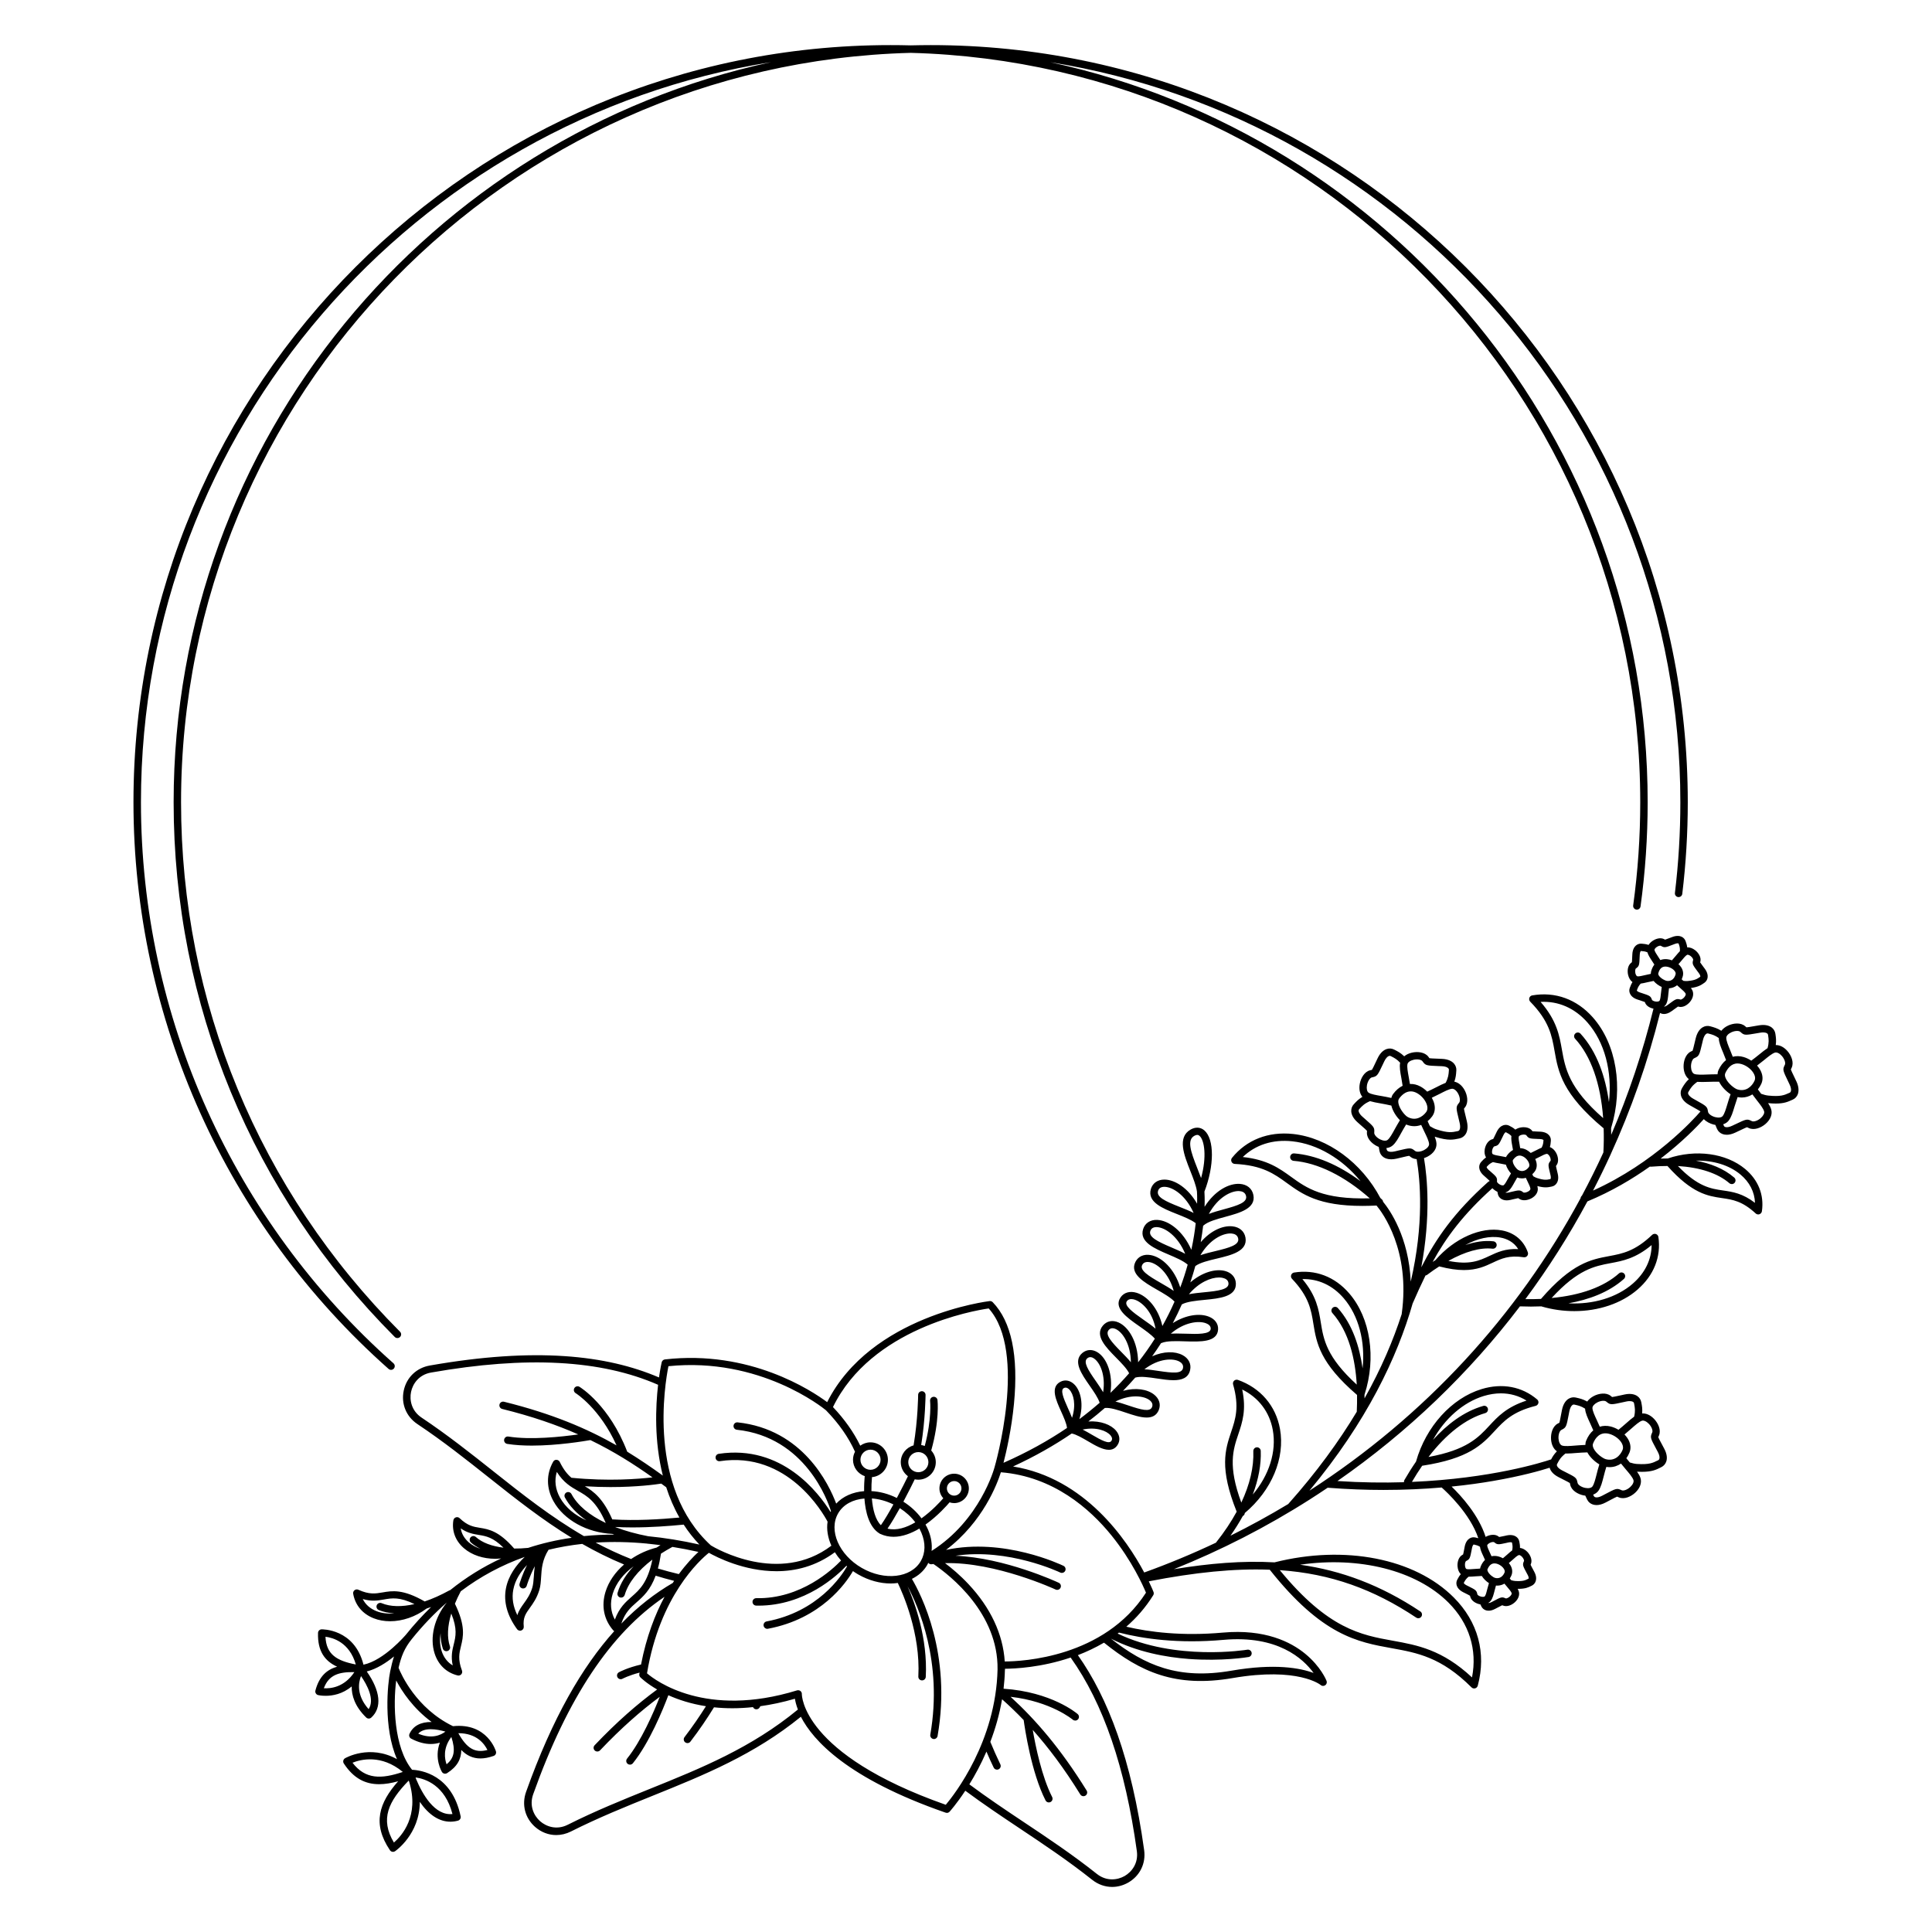 <?xml version="1.0" encoding="UTF-8"?>
<!-- Uploaded to: SVG Repo, www.svgrepo.com, Generator: SVG Repo Mixer Tools -->
<svg fill="#000000" width="800px" height="800px" version="1.1" viewBox="144 144 512 512" xmlns="http://www.w3.org/2000/svg">
 <g>
  <path d="m246.98 506.78c0.188 0.168 0.422 0.246 0.648 0.246 0.277 0 0.543-0.109 0.738-0.336 0.363-0.402 0.324-1.031-0.078-1.387-42.539-37.707-66.934-91.914-66.934-148.71 0-98.773 72.461-180.93 167-196.13-90.387 19.477-158.34 100.02-158.34 196.14 0 53.512 20.812 103.84 58.605 141.71 0.195 0.195 0.441 0.285 0.699 0.285 0.254 0 0.5-0.098 0.699-0.285 0.383-0.383 0.383-1.004 0-1.387-37.422-37.512-58.035-87.352-58.035-140.33 0-107.77 86.246-195.77 193.35-198.59 107.1 2.832 193.35 90.824 193.35 198.59 0 9.152-0.629 18.352-1.871 27.344-0.078 0.543 0.305 1.031 0.836 1.113 0.551 0.078 1.031-0.305 1.113-0.836 1.25-9.082 1.891-18.371 1.891-27.609 0-96.117-67.957-176.66-158.34-196.13 94.555 15.203 167 97.355 167 196.13 0 8.031-0.48 16.117-1.438 24.031-0.07 0.543 0.324 1.031 0.855 1.094 0.543 0.059 1.031-0.316 1.094-0.855 0.965-7.988 1.457-16.156 1.457-24.266-0.004-110.65-90-200.66-200.63-200.66-1.781 0-3.551 0.031-5.324 0.07-1.77-0.051-3.543-0.07-5.324-0.07-110.62 0-200.63 90.008-200.63 200.64 0 57.355 24.641 112.1 67.602 150.18z"/>
  <path d="m620.03 430.52-0.383-0.809c-0.59-1.23-1.023-2.125-1.055-2.293 0.02-0.059 0.059-0.129 0.098-0.207l0.117-0.246c0.66-1.418-0.078-3.238-1.102-4.41-0.926-1.062-2.035-1.625-3.109-1.605 0.156-1.16 0.051-1.988-0.07-2.793l-0.031-0.215c-0.098-0.668-0.461-1.27-1.023-1.684-0.562-0.402-1.594-0.828-3.336-0.531l-0.867 0.148c-1.328 0.227-2.301 0.402-2.441 0.383-0.051-0.039-0.098-0.09-0.168-0.148l-0.207-0.176c-1.172-1.004-3.09-0.797-4.488-0.148-0.766 0.355-1.367 0.836-1.789 1.379-1.094-0.68-1.949-0.914-2.773-1.141l-0.215-0.059c-0.66-0.176-1.359-0.078-1.969 0.285-0.602 0.355-1.406 1.152-1.832 2.894l-0.207 0.867c-0.316 1.34-0.551 2.301-0.629 2.441-0.059 0.039-0.117 0.059-0.207 0.098l-0.246 0.117c-1.406 0.68-1.977 2.559-1.93 4.113 0.051 1.406 0.562 2.547 1.398 3.207-0.855 0.809-1.289 1.516-1.711 2.215l-0.109 0.188c-0.355 0.582-0.441 1.277-0.266 1.949 0.176 0.668 0.707 1.652 2.254 2.519l0.766 0.434c1.172 0.66 2.016 1.133 2.137 1.238v0.02c-1.789 2.078-12.203 13.609-28.469 20.969 1.605-3.09 3.129-6.219 4.586-9.398 0.012-0.031 0.02-0.051 0.031-0.078 5.481-11.984 9.891-24.562 13.145-37.598 0.207 0.117 0.434 0.207 0.68 0.246 0.109 0.02 0.234 0.031 0.375 0.031 0.512 0 1.199-0.168 2.027-0.766l0.473-0.344c0.551-0.402 1.004-0.738 1.211-0.867l0.176 0.051c1.219 0.305 2.41-0.543 3.059-1.367 0.797-1.012 0.992-2.156 0.523-3.051-0.098-0.188-0.215-0.363-0.355-0.543 1.988-0.277 2.754-0.809 3.484-1.32l0.117-0.078c0.441-0.316 0.738-0.789 0.828-1.328 0.078-0.523 0.02-1.359-0.746-2.391l-0.355-0.473c-0.402-0.543-0.738-0.992-0.867-1.199l0.051-0.176c0.305-1.219-0.551-2.41-1.379-3.051-0.68-0.531-1.418-0.789-2.106-0.758-0.07-0.621-0.227-1.082-0.383-1.523l-0.051-0.137c-0.176-0.512-0.551-0.914-1.043-1.152-0.473-0.215-1.289-0.383-2.481 0.07l-0.543 0.207c-0.621 0.234-1.133 0.434-1.367 0.5l-0.148-0.09c-1.082-0.621-2.441-0.117-3.277 0.492-0.395 0.285-0.707 0.621-0.945 0.984-0.688-0.227-1.23-0.277-1.75-0.316l-0.148-0.012c-0.543-0.039-1.062 0.148-1.477 0.512-0.395 0.355-0.875 1.043-0.926 2.332l-0.031 0.59c-0.031 0.68-0.051 1.238-0.09 1.484l-0.148 0.109c-1.004 0.758-1.094 2.215-0.855 3.238 0.195 0.848 0.609 1.504 1.16 1.918-0.336 0.531-0.5 0.984-0.668 1.426l-0.051 0.129c-0.188 0.5-0.156 1.055 0.09 1.555 0.227 0.473 0.746 1.113 1.969 1.516l0.551 0.176c0.629 0.207 1.152 0.383 1.379 0.473l0.059 0.156c0.363 0.945 1.328 1.426 2.242 1.605-2.844 11.543-6.594 22.719-11.207 33.438 0-0.59-0.02-1.18-0.031-1.781 0.012-0.02 0.02-0.031 0.02-0.051 3.277-10.746 1.379-22.23-4.84-29.273-4.269-4.832-9.988-6.906-16.078-5.844-0.363 0.059-0.66 0.324-0.766 0.668-0.109 0.344-0.02 0.727 0.234 0.992 5.047 5.156 5.738 9.012 6.453 13.086 0.984 5.57 2.016 11.324 13.008 20.488 0.07 2.047 0.051 4.184-0.07 6.387-1.781 3.879-3.68 7.695-5.688 11.453-0.207 0.168-0.336 0.414-0.355 0.668-16.809 31.191-41.289 57.789-71.863 77.512 15.203-18.281 23.281-35.355 27.387-49.703 0.012-0.02 0.02-0.031 0.031-0.039 1.113-2.539 2.195-4.949 3.344-7.281 0.148-0.031 0.297-0.078 0.422-0.168 1.082-0.816 2.156-1.566 3.219-2.242 2.617 0.68 4.754 0.965 6.535 0.965 3.473 0 5.637-1.012 7.625-1.949 2.332-1.094 4.34-2.035 8.246-1.445 0.336 0.051 0.688-0.078 0.906-0.344 0.215-0.266 0.285-0.629 0.168-0.953-1.082-3.109-3.504-5.176-6.809-5.805-5.578-1.062-12.676 2.078-17.652 7.832v0.012c-0.254 0.168-0.512 0.336-0.766 0.5 3.57-6.496 8.109-12.605 15.832-19.543 0.355 0.375 0.789 0.68 1.199 0.887 0.039 0.02 0.09 0.031 0.129 0.051 0.031 0.156 0.059 0.305 0.09 0.453l0.031 0.148c0.109 0.531 0.422 0.984 0.895 1.289 0.305 0.195 0.789 0.395 1.465 0.395 0.305 0 0.641-0.039 1.023-0.129l0.57-0.137c0.66-0.156 1.211-0.285 1.457-0.324l0.137 0.109c1.004 0.758 2.43 0.441 3.356-0.059 1.133-0.621 1.762-1.594 1.684-2.609-0.02-0.207-0.059-0.422-0.109-0.641 0.934 0.254 1.633 0.344 2.203 0.344 0.609 0 1.062-0.098 1.523-0.195l0.137-0.031c0.531-0.109 0.984-0.434 1.277-0.906 0.285-0.441 0.551-1.238 0.246-2.5l-0.137-0.57c-0.156-0.66-0.297-1.211-0.324-1.457l0.109-0.148c0.758-1.004 0.434-2.43-0.078-3.356-0.414-0.758-1.004-1.277-1.645-1.516 0.176-0.602 0.207-1.082 0.246-1.555l0.012-0.148c0.039-0.543-0.148-1.062-0.512-1.465-0.344-0.383-1.031-0.855-2.312-0.914l-0.582-0.02c-0.66-0.031-1.211-0.051-1.457-0.078l-0.098-0.137c-0.746-0.992-2.195-1.062-3.207-0.836-0.473 0.109-0.895 0.297-1.238 0.531-0.551-0.48-1.023-0.738-1.496-0.973l-0.129-0.07c-0.48-0.246-1.043-0.285-1.566-0.109-0.5 0.168-1.211 0.609-1.77 1.781l-0.254 0.531c-0.297 0.609-0.531 1.121-0.66 1.328l-0.176 0.039c-1.219 0.305-1.871 1.613-2.055 2.648-0.156 0.855-0.02 1.613 0.336 2.203-0.523 0.355-0.855 0.719-1.18 1.062l-0.098 0.109c-0.363 0.395-0.551 0.914-0.531 1.465 0.031 0.523 0.254 1.32 1.219 2.164l0.434 0.383c0.5 0.441 0.906 0.797 1.082 0.984l-0.012 0.117c-0.129 0.039-0.254 0.109-0.363 0.195-9.012 8.059-13.824 15.008-17.711 22.633 2.539-13.512 1.605-23.723 0.719-28.941 0.355-0.117 0.699-0.266 1.012-0.434 1.543-0.836 2.402-2.137 2.293-3.473-0.051-0.562-0.215-1.152-0.461-1.77 1.871 0.59 3.141 0.789 4.133 0.789 0.867 0 1.535-0.148 2.223-0.285l0.215-0.051c0.668-0.137 1.25-0.551 1.625-1.141 0.375-0.59 0.727-1.664 0.316-3.406l-0.207-0.875c-0.324-1.328-0.562-2.293-0.551-2.461 0.031-0.059 0.078-0.109 0.137-0.176l0.168-0.215c0.934-1.25 0.602-3.18-0.156-4.547-0.68-1.23-1.664-2.008-2.707-2.215 0.402-1.113 0.461-1.938 0.512-2.746l0.02-0.215c0.051-0.68-0.188-1.34-0.648-1.859-0.461-0.512-1.387-1.141-3.148-1.219l-0.875-0.039c-1.348-0.051-2.312-0.09-2.461-0.137-0.051-0.051-0.078-0.109-0.129-0.176l-0.156-0.215c-0.934-1.23-2.863-1.426-4.359-1.082-0.816 0.188-1.516 0.531-2.035 0.973-0.926-0.895-1.711-1.301-2.481-1.691l-0.195-0.098c-0.609-0.316-1.32-0.363-1.988-0.137s-1.625 0.828-2.391 2.449l-0.383 0.809c-0.59 1.238-1.012 2.137-1.121 2.254-0.059 0.02-0.129 0.039-0.215 0.051l-0.266 0.059c-1.516 0.375-2.469 2.086-2.746 3.621-0.246 1.387 0.02 2.609 0.699 3.426-1.004 0.609-1.586 1.211-2.137 1.812l-0.148 0.156c-0.461 0.492-0.699 1.152-0.668 1.852 0.031 0.688 0.355 1.762 1.684 2.934l0.66 0.582c1.012 0.887 1.742 1.523 1.832 1.664 0.012 0.059 0 0.129-0.012 0.215l-0.012 0.277c-0.051 1.543 1.32 2.914 2.695 3.582 0.148 0.07 0.297 0.129 0.441 0.188 0.051 0.324 0.109 0.641 0.168 0.934l0.039 0.207c0.137 0.668 0.543 1.25 1.133 1.633 0.402 0.254 1.031 0.512 1.957 0.512 0.422 0 0.906-0.051 1.445-0.176l0.867-0.207c1.328-0.316 2.254-0.543 2.469-0.531 0.059 0.031 0.109 0.078 0.176 0.137l0.215 0.168c0.453 0.344 1.004 0.523 1.574 0.562 0.953 5.59 1.996 17.141-1.566 32.461-0.523-11.836-5.551-18.992-7.32-21.156-0.031-0.215-0.109-0.422-0.277-0.582-0.148-0.148-0.305-0.277-0.453-0.422-4.941-9.348-13.965-15.988-23.152-16.965-6.562-0.699-12.309 1.555-16.168 6.328-0.234 0.285-0.285 0.68-0.129 1.023 0.148 0.336 0.48 0.562 0.848 0.582 7.312 0.355 10.469 2.629 13.805 5.047 4.144 3 8.414 6.082 20.062 6.082 1.16 0 2.41-0.039 3.719-0.098 1.555 1.871 9.023 11.828 6.672 28.715v0.051c-2.234 6.918-5.402 14.406-9.852 22.336 0-0.316-0.012-0.641-0.012-0.965 0-0.012 0.012-0.031 0.02-0.039 3.141-9.762 1.555-20.281-4.035-26.785-3.848-4.488-9.043-6.453-14.641-5.559-0.363 0.059-0.66 0.316-0.777 0.66-0.117 0.344-0.031 0.727 0.215 0.992 4.508 4.742 5.078 8.234 5.676 11.945 0.828 5.086 1.703 10.363 11.57 18.844 0.02 1.516 0 2.981-0.07 4.367 0 0.02 0.012 0.039 0.012 0.059-4.703 7.832-10.656 16.039-18.176 24.48-5.008 3.019-10.117 5.816-15.312 8.395 1.219-1.73 2.312-3.473 3.266-5.207 0.316-0.156 0.512-0.461 0.531-0.797 7.144-6.012 10.715-14.555 9.328-22.297-1.102-6.129-5.164-10.863-11.148-12.988-0.344-0.117-0.738-0.039-1.004 0.207-0.266 0.254-0.375 0.629-0.277 0.984 1.711 5.992 0.629 9.199-0.512 12.594-1.574 4.695-3.188 9.555 1.465 21.137-1.465 2.695-3.277 5.41-5.422 8.109-0.02 0.031-0.031 0.07-0.051 0.098-6.238 2.953-12.586 5.59-19.031 7.91-4.555-8.551-15.645-25.004-34.754-28.094 5.836-2.688 10.98-5.637 15.539-8.738 1.199 0.227 2.773 1.152 4.309 2.047 1.859 1.094 3.879 2.273 5.531 2.273 0.895 0 1.684-0.344 2.281-1.238 0.789-1.172 0.66-2.598-0.355-3.816-1.328-1.594-4.055-2.668-7.352-2.461 1.523-1.172 2.981-2.363 4.359-3.57 1.406-0.156 3.512 0.543 5.559 1.23 1.871 0.629 3.867 1.301 5.519 1.301 1.438 0 2.609-0.5 3.219-1.977 0.609-1.496 0.137-3.031-1.258-4.121-1.789-1.398-4.82-1.91-8.215-0.973 1.141-1.172 2.215-2.344 3.238-3.512 1.406-0.414 3.66-0.078 5.844 0.246 1.438 0.215 2.941 0.441 4.301 0.441 2.164 0 3.938-0.582 4.398-2.695 0.355-1.625-0.395-3.102-2.008-3.957-1.969-1.043-4.941-1.062-8.059 0.316 0.848-1.172 1.625-2.332 2.363-3.484h0.012c0.031-0.012 0.051-0.031 0.078-0.031 0.02-0.012 0.039 0 0.059-0.012 1.398-0.59 3.887-0.512 6.297-0.434 3.957 0.129 8.434 0.266 8.668-3.109 0.109-1.516-0.816-2.805-2.469-3.445-2.422-0.945-6.09-0.48-9.535 1.73 0.895-1.703 1.691-3.356 2.391-4.961 1.348-0.746 3.738-0.984 6.062-1.211 3.938-0.383 8.395-0.809 8.266-4.348-0.059-1.625-1.152-2.863-2.922-3.316-2.481-0.629-6.012 0.336-9.152 3.039 0.5-1.484 0.945-2.934 1.328-4.328 1.238-0.914 3.512-1.465 5.727-1.988 3.828-0.914 8.176-1.949 7.566-5.539-0.285-1.684-1.574-2.805-3.445-3-2.547-0.277-5.766 1.121-8.414 4.191 0.277-1.566 0.48-3.019 0.641-4.359 0.02-0.02 0.051-0.02 0.07-0.039 1.152-1.055 3.543-1.703 5.856-2.332 3.797-1.031 8.109-2.203 7.379-5.797-0.344-1.691-1.672-2.773-3.562-2.914-2.934-0.207-6.691 1.832-9.367 6.07 0.07-2.098-0.012-3.504-0.039-4.035 2.637-6.809 2.648-13.895-0.012-16.207-1.023-0.887-2.352-0.965-3.652-0.227-3.609 2.055-1.73 6.789-0.078 10.961 0.758 1.918 1.543 3.898 1.762 5.453 0.012 0.188 0.09 1.34 0.039 3.238-2.391-4.164-5.875-6.375-8.641-6.394h-0.039c-1.789 0-3.121 0.945-3.582 2.527-0.992 3.465 3.188 5.125 6.867 6.582 1.879 0.746 3.809 1.516 5.027 2.441-0.227 2.066-0.59 4.438-1.16 7.055-2.203-5.019-6.023-7.805-9.055-7.922-1.781-0.078-3.199 0.828-3.711 2.402-1.113 3.426 3.019 5.188 6.66 6.742 1.957 0.836 3.977 1.691 5.137 2.715-0.531 1.93-1.18 3.957-1.969 6.051-1.516-4.941-4.859-8.039-7.805-8.582-1.82-0.336-3.344 0.336-4.074 1.801-1.594 3.168 2.281 5.391 5.707 7.359 1.789 1.023 3.621 2.078 4.656 3.168-0.926 2.117-1.988 4.269-3.219 6.465-1.043-4.684-3.984-7.922-6.801-8.797-1.77-0.551-3.375-0.109-4.269 1.191-1.957 2.832 1.703 5.383 4.922 7.637 1.586 1.113 3.207 2.242 4.152 3.324-1.32 2.078-2.785 4.172-4.43 6.258-0.078-5.391-2.488-9.34-5.176-10.547-1.586-0.719-3.148-0.402-4.172 0.828-2.223 2.668 0.797 5.727 3.453 8.434 1.406 1.426 2.844 2.883 3.512 4.184-1.516 1.75-3.168 3.484-4.949 5.195 0.699-5.008-0.945-9.055-3.266-10.637-1.418-0.965-2.981-0.934-4.184 0.07-2.598 2.184-0.195 5.617 1.918 8.648 1.102 1.586 2.234 3.207 2.668 4.547-1.684 1.465-3.473 2.922-5.371 4.34 1.152-3.867 0.402-7.371-1.25-9.102-1.102-1.152-2.519-1.457-3.777-0.797-2.734 1.418-1.191 4.84 0.176 7.852 0.707 1.574 1.438 3.188 1.566 4.387-4.891 3.316-10.469 6.434-16.828 9.238 0.746-2.902 2.125-8.914 2.773-15.625 1.219-12.742-0.668-21.805-5.629-26.941-0.215-0.215-0.512-0.324-0.816-0.297-0.316 0.039-31.477 3.809-43.059 26.785-4.094-3.051-20.488-13.902-43-11.324-0.414 0.051-0.746 0.344-0.848 0.746-0.02 0.07-0.363 1.566-0.719 4.035-13.883-5.965-32.836-8.07-60.762-3.16-3.512 0.621-6.16 3.168-6.887 6.652-0.738 3.484 0.66 6.887 3.633 8.867 6.789 4.527 12.969 9.426 18.941 14.168 7.113 5.648 14.121 11.188 21.934 15.961-3.996 0.57-7.844 1.465-11.543 2.676-1.277 0.129-2.519 0.188-3.691 0.176-4.055-4.664-6.723-5.106-9.082-5.492-1.75-0.285-3.258-0.531-5.383-2.559-0.266-0.254-0.648-0.336-0.992-0.215-0.344 0.117-0.602 0.414-0.66 0.777-0.453 2.832 0.543 5.461 2.805 7.41 2.125 1.832 5.117 2.793 8.277 2.793 0.523 0 1.055-0.039 1.586-0.09-4.793 2.215-9.297 5.008-13.52 8.402-0.07 0.02-0.137 0.031-0.195 0.059-2.262 1.25-4.469 2.234-6.555 2.934-5.766-3.316-8.629-2.832-11.148-2.391-1.891 0.324-3.523 0.609-6.426-0.707-0.336-0.148-0.719-0.109-1.012 0.117-0.285 0.227-0.434 0.59-0.363 0.945 0.531 3.012 2.461 5.324 5.422 6.496 1.348 0.531 2.832 0.789 4.359 0.789 3.258 0 6.742-1.172 9.672-3.367 0.395-0.129 0.789-0.254 1.191-0.402-2.312 2.242-4.535 4.676-6.652 7.312-0.059 0.07-5.785 6.828-11.266 7.969-2.402-9.586-11-9.359-11.098-9.367-0.523 0.02-0.934 0.434-0.945 0.953-0.137 4.832 1.781 7.438 5.066 8.953-2.773 0.766-4.781 2.598-5.758 6.316-0.07 0.254-0.031 0.523 0.109 0.746 0.137 0.227 0.344 0.395 0.602 0.453 0.031 0.012 0.809 0.195 2.008 0.195 1.77 0 4.449-0.422 6.898-2.488-0.039 2.344 0.789 5.266 3.836 8.234 0.188 0.188 0.441 0.285 0.688 0.285 0.234 0 0.473-0.09 0.66-0.254 2.894-2.629 2.441-7.047-1.191-12.223 2.617-0.668 5.156-2.301 7.223-3.984-0.395 1.18-0.707 2.461-1.012 3.938-0.68 3.238-1.879 14.887 1.801 23.281-7.301-4.023-13.699-0.277-13.777-0.234-0.227 0.137-0.395 0.363-0.453 0.621-0.059 0.266-0.012 0.531 0.137 0.758 2.617 3.996 5.727 5.492 9.359 5.492 1.574 0 3.258-0.285 5.039-0.777-5.019 5.676-6.938 11.207-2.176 18.273 0.188 0.285 0.5 0.434 0.816 0.434 0.188 0 0.375-0.051 0.543-0.168 0.078-0.059 6.535-4.457 6.555-13.078 2.363 3.434 5.137 5.254 8.098 5.254 0.66 0 1.34-0.09 2.016-0.277 0.5-0.137 0.816-0.641 0.707-1.152-2.312-11.09-10.547-12.23-12.871-12.328-4.879-6.031-5.019-17.457-4.203-23.664 1.516 2.883 4.449 7.352 9.387 11-2.856-0.039-4.898 1.012-5.863 3.129-0.215 0.473-0.031 1.031 0.434 1.277 1.969 1.043 3.711 1.426 5.207 1.426 0.887 0 1.684-0.137 2.402-0.355-1.594 4.231 0.531 7.734 0.562 7.773 0.137 0.227 0.363 0.375 0.621 0.434 0.07 0.02 0.148 0.02 0.215 0.02 0.188 0 0.363-0.051 0.531-0.156 2.715-1.723 3.738-3.758 3.75-6.129 1.387 1.418 3.012 2.242 5.066 2.242 1.043 0 2.203-0.215 3.504-0.668 0.492-0.168 0.758-0.688 0.621-1.191-0.02-0.078-2.254-7.644-11.387-6.691-9.809-4.754-13.785-13.855-14.426-15.469 0.719-3.09 1.555-5.176 3.492-7.598 2.902-3.609 6.004-6.84 9.277-9.691-3.285 4.035-4.555 9.258-3.227 13.453 0.965 3.039 3.129 5.117 6.102 5.856 0.078 0.02 0.156 0.031 0.234 0.031 0.277 0 0.543-0.117 0.738-0.324 0.246-0.277 0.316-0.66 0.188-1.004-1.121-2.981-0.719-4.594-0.266-6.453 0.609-2.488 1.289-5.305-1.605-11.258 0.441-1.074 0.953-2.176 1.555-3.297 5.215-3.926 10.875-6.957 16.945-9.102-2.223 2.117-4.328 4.93-4.981 8.355-0.668 3.551 0.324 7.184 2.953 10.793 0.188 0.254 0.492 0.402 0.797 0.402 0.117 0 0.234-0.02 0.355-0.07 0.414-0.156 0.668-0.582 0.621-1.023-0.254-2.363 0.531-3.453 1.633-4.981 0.855-1.191 1.82-2.527 2.488-4.684 0.336-1.082 0.402-2.234 0.48-3.465 0.129-2.137 0.285-4.555 1.969-7.223 2.894-0.699 5.863-1.219 8.926-1.555 3.492 1.996 7.172 3.836 11.09 5.461-2.344 2.027-4.074 4.508-4.91 7.203-1.172 3.769-0.441 7.418 2.055 10.262 0.07 0.078 0.168 0.137 0.254 0.188-8.473 9.426-16.375 22.977-23.371 42.605-1.199 3.367-0.285 6.918 2.383 9.277 1.625 1.426 3.59 2.164 5.609 2.164 1.309 0 2.637-0.316 3.898-0.945 7.293-3.672 14.602-6.621 21.676-9.477 13.648-5.5 26.902-10.883 39.262-20.93 3.219 6.277 12.367 16.395 38.355 25.418 0.109 0.039 0.215 0.059 0.324 0.059 0.266 0 0.531-0.109 0.727-0.316 0.051-0.059 1.852-2.047 4.164-5.559 4.656 3.465 9.457 6.672 14.316 9.918 6.348 4.231 12.91 8.609 19.305 13.688 1.574 1.25 3.426 1.891 5.293 1.891 1.445 0 2.902-0.383 4.262-1.152 3.09-1.77 4.715-5.059 4.223-8.602-3.344-24.117-9.586-40.355-17.562-51.672 2.293-0.875 4.625-1.969 6.918-3.305 9.652 7.754 18.922 11.996 34.105 9.379 17.367-2.992 23.262 1.789 23.312 1.832 0.188 0.168 0.414 0.246 0.648 0.246 0.195 0 0.395-0.059 0.562-0.176 0.375-0.266 0.523-0.738 0.355-1.16-0.059-0.156-1.516-3.789-5.668-7.191-3.789-3.109-10.648-6.602-21.824-5.598-10.785 0.965-19.434-0.129-25.574-1.566 2.629-2.281 5.066-5.019 7.125-8.324 0.168-0.254 0.195-0.582 0.09-0.867-0.02-0.059-0.434-1.121-1.258-2.832 12.262-2.383 22.719-3.445 32.059-3.07 13.875 17.465 23.254 19.16 32.324 20.793 6.75 1.219 13.125 2.371 21.145 10.383 0.188 0.188 0.441 0.285 0.699 0.285 0.09 0 0.168-0.012 0.254-0.031 0.336-0.09 0.602-0.355 0.699-0.699 2.32-8.641 0.07-16.945-6.356-23.379-10.363-10.391-28.93-13.992-47.508-9.309-8.461-0.48-17.27 0.266-26.676 1.812 12.457-4.988 24.551-11.16 36.102-18.527 1.574-1.004 3.129-2.027 4.676-3.07 0.012 0 0.02 0.012 0.02 0.012 5.195 0.402 10.125 0.582 14.73 0.582 5.656 0 10.824-0.254 15.449-0.648 1.367 1.211 7.519 6.918 9.711 13.441-0.227-0.07-0.453-0.117-0.668-0.168l-0.148-0.031c-0.531-0.117-1.074-0.02-1.543 0.285-0.441 0.285-1.012 0.895-1.258 2.176l-0.109 0.582c-0.129 0.668-0.234 1.219-0.305 1.457l-0.156 0.09c-1.102 0.602-1.406 2.035-1.32 3.078 0.07 0.867 0.375 1.586 0.867 2.066-0.414 0.473-0.641 0.895-0.867 1.32l-0.07 0.129c-0.254 0.473-0.305 1.023-0.148 1.543 0.156 0.492 0.582 1.211 1.723 1.789l0.512 0.254c0.59 0.297 1.082 0.543 1.289 0.68l0.039 0.168c0.277 1.211 1.555 1.891 2.566 2.098 0.051 0.012 0.09 0.012 0.137 0.012 0.07 0.148 0.137 0.285 0.207 0.422l0.059 0.129c0.234 0.48 0.66 0.848 1.191 1.023 0.195 0.059 0.441 0.109 0.738 0.109 0.461 0 1.043-0.117 1.742-0.492l0.523-0.277c0.602-0.316 1.102-0.582 1.328-0.68l0.168 0.07c1.16 0.48 2.461-0.176 3.227-0.895 0.945-0.887 1.301-1.988 0.973-2.941-0.07-0.195-0.156-0.395-0.266-0.59 0.059 0 0.117 0.012 0.176 0.012 1.879 0 2.688-0.402 3.465-0.797l0.129-0.059c0.48-0.246 0.848-0.668 1.012-1.199 0.156-0.5 0.227-1.34-0.395-2.481l-0.277-0.523c-0.324-0.602-0.59-1.094-0.688-1.328l0.07-0.168c0.48-1.16-0.195-2.461-0.914-3.227-0.602-0.629-1.289-0.984-1.969-1.062 0.02-0.621-0.07-1.102-0.156-1.566l-0.031-0.148c-0.098-0.531-0.402-0.984-0.867-1.289-0.434-0.285-1.211-0.57-2.461-0.305l-0.57 0.129c-0.648 0.137-1.18 0.254-1.426 0.285l-0.137-0.109c-0.973-0.766-2.391-0.48-3.316 0-0.051 0.031-0.09 0.059-0.137 0.09-1.852-5.816-6.504-10.914-9.023-13.344 4.211-0.422 7.902-0.953 10.973-1.484 7.578-1.301 12.703-2.773 15.016-3.512 0.012 0.031 0.012 0.07 0.02 0.098 0.207 0.66 0.789 1.613 2.363 2.41l0.777 0.395c1.199 0.609 2.066 1.043 2.184 1.152 0.02 0.059 0.031 0.129 0.051 0.215l0.059 0.266c0.336 1.504 2.008 2.488 3.512 2.793 0.156 0.031 0.316 0.051 0.473 0.07 0.129 0.297 0.254 0.582 0.395 0.848l0.109 0.215c0.305 0.621 0.836 1.074 1.516 1.289 0.254 0.078 0.582 0.148 0.965 0.148 0.629 0 1.438-0.168 2.41-0.68l0.797-0.422c1.211-0.641 2.086-1.102 2.242-1.133 0.059 0.02 0.129 0.051 0.207 0.09l0.254 0.109c1.438 0.602 3.227-0.195 4.367-1.27 1.277-1.199 1.781-2.676 1.34-3.938-0.188-0.543-0.492-1.062-0.887-1.605 0.453 0.02 0.875 0.039 1.258 0.039 2.715 0 3.836-0.562 5.019-1.16l0.195-0.098c0.609-0.305 1.074-0.848 1.289-1.516 0.215-0.668 0.285-1.801-0.562-3.375l-0.422-0.797c-0.648-1.211-1.113-2.078-1.152-2.242 0.02-0.059 0.051-0.129 0.09-0.207l0.109-0.254c0.602-1.445-0.215-3.227-1.289-4.359-0.973-1.023-2.117-1.535-3.18-1.465 0.109-1.172-0.039-1.988-0.195-2.785l-0.039-0.215c-0.129-0.668-0.512-1.25-1.094-1.633-0.582-0.383-1.633-0.758-3.356-0.383l-0.855 0.188c-1.32 0.285-2.301 0.492-2.422 0.48-0.059-0.031-0.109-0.078-0.168-0.137l-0.207-0.176c-1.211-0.953-3.129-0.66-4.488 0.051-0.746 0.395-1.328 0.895-1.73 1.457-1.121-0.629-1.988-0.828-2.824-1.012l-0.215-0.051c-0.668-0.148-1.359-0.02-1.957 0.363-0.59 0.383-1.359 1.211-1.703 2.973l-0.168 0.875c-0.254 1.348-0.441 2.32-0.523 2.469-0.051 0.039-0.117 0.07-0.195 0.109l-0.246 0.129c-1.367 0.746-1.871 2.648-1.75 4.191 0.109 1.406 0.668 2.519 1.543 3.141-0.766 0.789-1.172 1.477-1.523 2.144-2.273 0.766-15.852 5.078-36.891 5.965 0.875-1.504 1.789-2.934 2.715-4.281 12.398-1.891 15.871-5.609 19.219-9.219 2.43-2.629 4.734-5.106 10.855-6.652 0.355-0.09 0.629-0.375 0.719-0.727 0.09-0.355-0.039-0.738-0.324-0.973-4.035-3.426-9.258-4.398-14.719-2.746-7.93 2.41-14.75 9.938-17.367 19.168v0.031c-1.152 1.672-2.195 3.344-3.102 4.922-0.098 0.176-0.129 0.375-0.109 0.562-5.434 0.168-11.316 0.098-17.625-0.316 18.676-12.988 34.922-28.605 48.363-46.289 0.934 0.039 1.898 0.059 2.894 0.059 0.906 0 1.84-0.02 2.785-0.059 0.012 0 0.012 0.012 0.02 0.012 2.875 0.848 5.816 1.25 8.707 1.25 6.375 0 12.457-1.996 16.766-5.727s6.269-8.668 5.519-13.914c-0.051-0.363-0.305-0.668-0.648-0.789-0.344-0.117-0.738-0.039-1.004 0.215-4.566 4.359-7.891 4.981-11.414 5.637-4.832 0.906-9.84 1.859-18.047 11.344-1.34 0.059-2.715 0.078-4.133 0.051 6.09-8.215 11.582-16.855 16.434-25.891 6.367-2.637 11.926-5.945 16.551-9.23 0.09 0.02 0.188 0.039 0.285 0.031 1.516-0.129 2.973-0.188 4.379-0.188 6.535 7.332 10.727 7.961 14.426 8.5 2.894 0.422 5.383 0.789 8.965 4.082 0.188 0.168 0.422 0.254 0.668 0.254 0.109 0 0.227-0.02 0.324-0.059 0.344-0.117 0.59-0.422 0.648-0.789 0.621-4.32-0.965-8.297-4.457-11.207-5.047-4.191-13.098-5.285-20.496-2.773-0.641 0-1.27 0.012-1.891 0.031 5.816-4.469 9.762-8.59 11.453-10.461 0.668 0.707 1.652 1.199 2.578 1.438 0.156 0.039 0.316 0.059 0.473 0.09 0.117 0.305 0.234 0.602 0.363 0.875l0.09 0.195c0.277 0.629 0.789 1.113 1.457 1.359 0.285 0.109 0.66 0.188 1.121 0.188 0.602 0 1.367-0.148 2.281-0.582l0.809-0.383c1.238-0.59 2.137-1.012 2.293-1.031 0.059 0.02 0.129 0.059 0.207 0.098l0.246 0.117c1.418 0.668 3.238-0.059 4.418-1.074 1.328-1.141 1.898-2.59 1.516-3.879-0.156-0.543-0.453-1.082-0.816-1.645 0.766 0.078 1.438 0.109 2.016 0.109 2.184 0 3.219-0.461 4.309-0.953l0.207-0.09c0.629-0.277 1.102-0.797 1.348-1.457 0.234-0.699 0.355-1.824-0.414-3.445zm-62.102-8.324c-0.68-3.828-1.379-7.773-5.656-12.684 4.684-0.254 9.031 1.625 12.398 5.434 4.586 5.195 6.621 13.039 5.719 21.117-0.934-6.641-3.102-13.266-7.527-18.117-0.363-0.402-0.992-0.434-1.387-0.059-0.402 0.363-0.434 0.992-0.059 1.387 4.223 4.613 6.769 11.918 7.438 21.039-9.113-7.992-10.039-13.141-10.926-18.117zm-16.207 49.789c1.504 0.285 3.394 1.062 4.625 3.039-3.406-0.176-5.539 0.828-7.606 1.801-2.688 1.258-5.246 2.461-10.902 1.32 4.43-2.461 8.473-3.602 11.699-3.227 0.543 0.059 1.023-0.324 1.094-0.867 0.059-0.543-0.324-1.023-0.867-1.094-2.43-0.277-4.969 0.156-7.457 1.004 3.195-1.762 6.551-2.519 9.414-1.977zm7.195-12.191c-0.57 0.305-1.102 0.305-1.211 0.215l-0.109-0.09c-0.766-0.609-1.133-0.531-3.129-0.051l-0.57 0.137c-0.562 0.137-0.848 0.07-0.953 0.012 0.305-0.09 0.59-0.227 0.828-0.422 0.629-0.523 1.062-1.328 1.625-2.344 0.207-0.375 0.434-0.777 0.68-1.191 0.422 0.148 0.855 0.227 1.277 0.227 0.344 0 0.68-0.051 1.012-0.148 0.148 0.324 0.297 0.629 0.422 0.906 0.402 0.836 0.758 1.555 0.789 2.008 0.02 0.191-0.207 0.504-0.66 0.742zm-2.184-9.555c0.297 0 0.609 0.09 0.926 0.254 0.777 0.422 1.438 1.238 1.605 1.996 0.078 0.336 0.039 0.609-0.117 0.816-0.59 0.809-1.645 1.418-2.824 0.738-0.375-0.215-1.211-1.199-1.398-2.086-0.059-0.277-0.039-0.473 0.059-0.602 0.539-0.754 1.129-1.117 1.75-1.117zm7.941 0.195c0.316 0.562 0.316 1.102 0.227 1.211l-0.09 0.109c-0.609 0.766-0.523 1.133-0.039 3.129l0.137 0.57c0.129 0.531 0.078 0.867-0.02 1.012l-0.148 0.031c-0.828 0.176-1.477 0.316-3.414-0.305-0.316-0.098-0.66-0.277-1.004-0.48-0.078-0.168-0.168-0.355-0.246-0.531 0.227-0.207 0.441-0.441 0.641-0.707 0.492-0.66 0.648-1.516 0.453-2.41-0.07-0.305-0.176-0.609-0.316-0.906 0.375-0.176 0.727-0.355 1.055-0.523 0.816-0.422 1.594-0.828 2.035-0.855 0.129-0.012 0.484 0.215 0.73 0.656zm-8.188-5.203c0.031-0.156 0.324-0.383 0.809-0.5 0.648-0.148 1.121 0.02 1.191 0.109l0.078 0.109c0.57 0.789 0.934 0.809 2.961 0.887l0.582 0.02c0.688 0.031 0.914 0.227 0.934 0.277l-0.012 0.148c-0.039 0.609-0.09 1.082-0.473 1.859-0.473 0.195-0.984 0.453-1.555 0.746-0.422 0.215-0.875 0.441-1.34 0.66-0.324-0.305-0.688-0.57-1.074-0.789-0.57-0.316-1.152-0.461-1.723-0.48-0.051-0.336-0.109-0.648-0.156-0.945-0.164-0.891-0.312-1.66-0.223-2.102zm-7.055 3.648c0.117-0.641 0.453-1.055 0.59-1.082l0.137-0.031c0.953-0.215 1.121-0.551 2.008-2.41l0.254-0.531c0.316-0.648 0.57-0.809 0.66-0.766l0.137 0.07c0.48 0.246 0.855 0.453 1.32 0.926-0.098 0.758 0.039 1.594 0.234 2.637 0.059 0.336 0.129 0.699 0.188 1.062-0.562 0.324-1.094 0.789-1.566 1.418-0.109 0.148-0.207 0.316-0.277 0.48-0.473-0.098-0.934-0.188-1.348-0.254-0.906-0.156-1.852-0.316-2.184-0.551-0.145-0.094-0.242-0.465-0.152-0.969zm-0.898 5.176c-0.523-0.453-0.57-0.758-0.551-0.809l0.098-0.109c0.422-0.453 0.738-0.797 1.566-1.172 0.523 0.148 1.113 0.246 1.789 0.363 0.523 0.09 1.082 0.195 1.645 0.324 0.246 0.848 0.777 1.691 1.348 2.32-0.285 0.473-0.551 0.934-0.766 1.34-0.434 0.797-0.816 1.484-1.16 1.77-0.129 0.098-0.492 0.098-0.934-0.117-0.602-0.297-0.867-0.719-0.855-0.836l0.012-0.137c0.059-0.973-0.215-1.211-1.75-2.559zm-52.359 1.832c-3.121-2.254-6.328-4.574-12.82-5.266 3.356-3.238 7.93-4.715 13.105-4.164 6.691 0.707 13.293 4.664 18.086 10.559-5.894-4.367-11.875-6.887-17.574-7.352-0.543-0.051-1.012 0.363-1.062 0.906-0.039 0.543 0.363 1.012 0.906 1.062 6.387 0.512 13.492 4.023 20.191 9.938-12.484 0.336-16.738-2.723-20.832-5.684zm7.856 38.602c-0.562-3.465-1.141-7.047-4.879-11.512 4.172-0.117 8.012 1.645 10.961 5.078 3.977 4.625 5.738 11.504 4.988 18.586-0.809-5.805-2.688-11.66-6.543-15.988-0.363-0.402-0.984-0.441-1.387-0.078s-0.441 0.984-0.078 1.387c4.438 4.988 6.062 12.262 6.465 18.973-8.023-7.305-8.801-11.949-9.527-16.445zm-21.855 29.578c1.062-3.168 2.164-6.434 1.023-11.828 4.34 2.125 7.254 5.953 8.109 10.734 1.031 5.738-0.984 11.984-5.312 17.102 1.523-4.023 2.254-7.949 2.117-11.582-0.02-0.543-0.512-0.965-1.023-0.945-0.543 0.02-0.965 0.48-0.945 1.023 0.168 4.211-0.934 8.855-3.18 13.629-3.606-9.727-2.188-14-0.789-18.133zm-33.871 0.324c0.441 0.531 0.523 1.023 0.234 1.457-0.629 0.934-2.629-0.137-5.176-1.633-0.816-0.473-1.645-0.965-2.449-1.367 3.555-0.75 6.348 0.297 7.391 1.543zm18.293-60.555c-3.75-1.484-6.168-2.578-5.707-4.211 0.207-0.738 0.777-1.102 1.684-1.102h0.031c2.144 0.02 5.617 2.195 7.723 6.926-1.141-0.59-2.449-1.109-3.731-1.613zm-2.195 10.727c-3.582-1.523-6.082-2.734-5.559-4.32 0.227-0.699 0.777-1.043 1.625-1.043h0.137c2.144 0.09 5.531 2.352 7.488 7.074-1.141-0.617-2.422-1.168-3.691-1.711zm-2.781 9.438c-3.324-1.91-5.629-3.367-4.93-4.762 0.316-0.629 0.887-0.809 1.426-0.809 0.188 0 0.375 0.02 0.543 0.051 2.098 0.383 5.106 2.961 6.394 7.625-1.055-0.738-2.254-1.426-3.434-2.106zm-4.566 9.75c-2.992-2.086-5.207-3.769-4.43-4.91 0.305-0.441 0.758-0.57 1.191-0.57 0.324 0 0.641 0.07 0.867 0.148 1.891 0.59 4.703 3.129 5.551 7.695-0.945-0.809-2.078-1.586-3.18-2.363zm-9.25 2.734c0.277-0.336 0.609-0.492 1.012-0.492 0.254 0 0.543 0.07 0.848 0.207 1.832 0.828 3.977 3.984 4.035 8.816-0.758-0.926-1.652-1.84-2.539-2.734-2.598-2.637-4.359-4.586-3.356-5.797zm-5.668 7.488c0.246-0.207 0.523-0.316 0.809-0.316 0.316 0 0.641 0.117 0.992 0.363 1.594 1.094 3.109 4.41 2.41 8.934-0.57-0.984-1.27-1.988-1.949-2.973-2.047-2.918-3.394-5.051-2.262-6.008zm-188.39 66.992c-1.664-0.66-2.902-1.762-3.609-3.199 2.344 0.68 3.996 0.395 5.609 0.117 2.117-0.375 4.133-0.719 8.09 1.219-3.394 0.777-6.387 0.719-8.699-0.246-0.5-0.207-1.074 0.031-1.289 0.531-0.207 0.5 0.031 1.082 0.531 1.289 1.219 0.512 2.609 0.789 4.102 0.875-1.676 0.164-3.301-0.016-4.734-0.586zm-6.328 40.176c2.156-0.875 7.625-2.293 13.332 2.441-5.754 1.938-9.938 1.988-13.332-2.441zm10.973 21.156c-3.719-6.219-1.465-10.895 3.918-16.422 0.039 0.09 0.07 0.168 0.109 0.254 2.828 9.125-2.019 14.445-4.027 16.168zm15.516-7.555c-4.734 0.48-7.981-5.305-9.633-9.27-0.051-0.148-0.09-0.285-0.137-0.434 2.559 0.355 7.801 2.047 9.77 9.703zm-9.07-21.305c1.586-1.742 4.891-1.211 7.203-0.543-1.27 0.965-3.684 2.039-7.203 0.543zm7.508 8.117c-0.512-1.426-1.012-4.242 1.27-7.242 1.148 3.531 0.785 5.57-1.27 7.242zm10.832-3.789c-3.305 0.855-5.434-0.375-7.715-4.449 4.902-0.027 6.957 2.906 7.715 4.449zm-42.922-30.012c1.957 0.246 6.348 1.445 8.039 7.352-5.019-0.965-7.832-2.637-8.039-7.352zm-0.434 13.648c1.301-3.504 3.938-4.359 8.09-4.269-2.695 4.055-6.328 4.387-8.09 4.269zm11.867 5.539c-3.277-3.691-2.707-7.027-2.016-8.766 1.66 2.41 3.688 6.238 2.016 8.766zm24.414-47.898c1.801 1.238 3.316 1.484 4.781 1.73 1.93 0.316 3.758 0.621 6.543 3.375-3.109-0.375-5.637-1.32-7.32-2.824-0.402-0.363-1.023-0.324-1.387 0.078-0.363 0.402-0.324 1.023 0.078 1.387 0.727 0.648 1.594 1.199 2.547 1.672-1.172-0.395-2.223-0.965-3.102-1.711-1.188-1.031-1.926-2.312-2.141-3.707zm-1.852 30.711c-0.395 1.586-0.789 3.219-0.277 5.598-1.379-0.816-2.402-2.125-2.941-3.828-0.461-1.457-0.531-3.07-0.277-4.715-0.012 1.484 0.188 2.863 0.602 4.113 0.137 0.414 0.523 0.668 0.934 0.668 0.109 0 0.207-0.02 0.316-0.051 0.512-0.176 0.797-0.727 0.621-1.25-0.789-2.352-0.648-5.332 0.363-8.688 1.656 4.078 1.172 6.066 0.66 8.152zm20.805-14.977c-0.57 1.84-1.406 3-2.203 4.113-0.699 0.973-1.379 1.91-1.75 3.148-1.133-2.293-1.496-4.555-1.074-6.762 0.48-2.566 1.957-4.762 3.641-6.535-1.27 2.547-1.938 4.801-1.977 4.961-0.148 0.523 0.148 1.074 0.668 1.219 0.09 0.031 0.188 0.039 0.277 0.039 0.422 0 0.816-0.277 0.945-0.707 0.012-0.039 0.758-2.547 2.144-5.188-0.148 0.973-0.207 1.891-0.254 2.727-0.094 1.133-0.152 2.125-0.418 2.984zm235.35 6.277c-10.566-7.035-20.988-10.855-31.871-12.387 15.578-2.273 30.762 1.457 39.332 10.047 5.492 5.5 7.664 12.488 6.231 19.816-7.891-7.359-14.516-8.551-20.918-9.711-8.473-1.523-17.219-3.109-30.023-18.715 13.578 0.953 24.867 5.059 36.164 12.586 0.168 0.109 0.355 0.168 0.543 0.168 0.316 0 0.629-0.156 0.816-0.441 0.297-0.449 0.18-1.07-0.273-1.363zm10-137.26c0.551 1.004 0.59 2.027 0.305 2.41l-0.137 0.176c-0.777 0.973-0.699 1.289 0.039 4.328l0.207 0.867c0.195 0.828 0.176 1.516-0.059 1.898-0.098 0.148-0.215 0.234-0.363 0.266l-0.227 0.051c-1.328 0.285-2.383 0.512-5.461-0.48-0.562-0.176-1.16-0.48-1.77-0.867-0.207-0.422-0.402-0.867-0.609-1.32 0.434-0.355 0.836-0.766 1.191-1.25 0.66-0.895 0.875-2.016 0.602-3.246-0.129-0.582-0.375-1.16-0.68-1.711 0.738-0.344 1.445-0.699 2.066-1.012 1.348-0.699 2.519-1.301 3.285-1.367 0.523-0.043 1.164 0.449 1.609 1.258zm-13.422 6.18c-0.66-0.383-2.055-2.008-2.371-3.523-0.117-0.562-0.059-1.012 0.176-1.328 0.699-0.945 1.742-1.898 3.078-1.898 0.512 0 1.062 0.137 1.652 0.461 1.301 0.707 2.41 2.098 2.695 3.375 0.148 0.668 0.059 1.219-0.266 1.652-0.992 1.328-2.891 2.461-4.965 1.262zm0.008-13.957c0.098-0.5 0.727-0.953 1.613-1.16 1.094-0.254 2.066-0.012 2.344 0.355l0.129 0.176c0.719 0.992 1.043 1.012 4.113 1.133l0.875 0.031c0.828 0.031 1.477 0.234 1.762 0.562 0.109 0.129 0.168 0.254 0.148 0.402l-0.012 0.227c-0.07 0.992-0.129 1.812-0.848 3.219-0.758 0.285-1.574 0.699-2.508 1.18-0.738 0.383-1.543 0.766-2.383 1.152-0.523-0.531-1.121-0.992-1.77-1.348-0.934-0.512-1.891-0.727-2.812-0.68-0.098-0.66-0.207-1.289-0.316-1.852-0.258-1.41-0.484-2.641-0.336-3.398zm-10.734 5.57c0.207-1.121 0.828-1.949 1.277-2.055l0.227-0.051c1.211-0.266 1.359-0.562 2.695-3.387l0.383-0.809c0.363-0.766 0.816-1.289 1.238-1.438 0.168-0.059 0.316-0.051 0.453 0.02l0.207 0.098c0.809 0.414 1.457 0.746 2.312 1.672-0.215 1.133 0.02 2.449 0.336 4.121 0.117 0.621 0.227 1.301 0.324 1.988-0.914 0.441-1.77 1.172-2.519 2.184-0.227 0.305-0.375 0.66-0.48 1.043-0.875-0.195-1.73-0.363-2.488-0.492-1.504-0.254-2.922-0.5-3.531-0.914-0.426-0.285-0.59-1.074-0.434-1.98zm3.523 14.379c-1.004-0.492-1.613-1.289-1.594-1.75l0.012-0.227c0.07-1.23-0.168-1.438-2.481-3.473l-0.66-0.582c-0.887-0.777-1.004-1.348-1.012-1.555-0.012-0.168 0.039-0.305 0.137-0.414l0.156-0.168c0.688-0.738 1.25-1.34 2.727-1.977 0.797 0.234 1.742 0.414 2.832 0.602 0.895 0.156 1.852 0.344 2.824 0.57 0.336 1.418 1.301 2.914 2.273 3.879-0.523 0.848-0.965 1.645-1.359 2.352-0.688 1.258-1.289 2.352-1.879 2.844-0.383 0.34-1.16 0.301-1.977-0.102zm9.082 2.93c-0.965-0.777-1.277-0.699-4.328 0.02l-0.867 0.207c-0.828 0.195-1.516 0.168-1.898-0.07-0.148-0.098-0.234-0.215-0.266-0.375l-0.051-0.215c-0.02-0.078-0.031-0.148-0.039-0.215 0.609-0.059 1.16-0.277 1.613-0.648 0.887-0.738 1.523-1.918 2.344-3.414 0.375-0.688 0.809-1.426 1.27-2.184 0.707 0.305 1.438 0.453 2.156 0.453 0.621 0 1.238-0.117 1.832-0.336 0.285 0.641 0.57 1.25 0.836 1.789 0.641 1.32 1.191 2.449 1.258 3.246 0.039 0.523-0.453 1.152-1.27 1.594-1.004 0.551-2.035 0.582-2.41 0.285zm-70.211 66.164c0.699 0.551 0.914 1.16 0.648 1.832-0.562 1.367-2.856 0.719-6.289-0.434-1.141-0.383-2.301-0.766-3.414-1.031 3.988-1.988 7.539-1.535 9.055-0.367zm7.844-10.262c0.57 0.305 1.211 0.855 1.004 1.789-0.336 1.535-2.785 1.277-6.484 0.727-1.258-0.188-2.539-0.383-3.738-0.441 3.875-2.961 7.574-2.941 9.219-2.074zm7.133-10.105c0.59 0.227 1.277 0.668 1.219 1.477-0.109 1.484-3.57 1.379-6.641 1.277-0.828-0.031-1.672-0.051-2.488-0.051-0.492 0-0.973 0.012-1.445 0.039 3.5-3.027 7.379-3.519 9.355-2.742zm3.426-12.145c0.395 0 0.758 0.039 1.074 0.129 0.641 0.156 1.406 0.551 1.438 1.477 0.051 1.566-2.656 1.949-6.496 2.32-1.359 0.129-2.734 0.266-3.996 0.512 2.668-3.168 5.816-4.438 7.981-4.438zm2.992-11.668c0.129 0 0.254 0.012 0.383 0.02 0.688 0.07 1.535 0.363 1.711 1.367 0.285 1.645-2.223 2.371-6.082 3.297-1.348 0.324-2.715 0.648-3.938 1.082 2.484-4.223 5.879-5.766 7.926-5.766zm2.164-11.238c0.09 0 0.168 0 0.246 0.012 0.699 0.051 1.566 0.324 1.77 1.34 0.336 1.664-2.144 2.469-5.965 3.504-1.34 0.363-2.707 0.738-3.906 1.211 2.394-4.414 5.828-6.066 7.856-6.066zm-11.711-14.633c0.316-0.176 0.57-0.246 0.777-0.246 0.277 0 0.461 0.117 0.609 0.246 1.309 1.133 1.977 5.539 0.414 11.188-0.316-0.875-0.668-1.77-1.023-2.656-1.75-4.426-2.754-7.41-0.777-8.531zm-34.559 66.844c0.148-0.078 0.305-0.117 0.461-0.117 0.324 0 0.66 0.176 0.992 0.523 1.121 1.172 1.84 4.043 0.707 7.477-0.316-0.848-0.707-1.723-1.102-2.59-1.203-2.684-2.051-4.781-1.059-5.293zm-19.926-21.105c10.391 11.582 1.645 41.809 1.543 42.117v0.02c0 0.012-0.012 0.012-0.012 0.02-0.039 0.148-3.769 13.965-16.66 22.109 0.176-1.77-0.109-3.66-0.895-5.539-0.207-0.492-0.453-0.973-0.719-1.445 3.305-2.344 5.785-5.195 6.375-5.894 0.383 0.129 0.789 0.207 1.211 0.207 2.144 0 3.898-1.75 3.898-3.898 0-2.144-1.75-3.898-3.898-3.898-2.144 0-3.898 1.75-3.898 3.898 0 1.004 0.395 1.918 1.023 2.609-0.738 0.855-2.961 3.305-5.777 5.324-1.258-1.703-2.894-3.207-4.801-4.418 1.34-2.508 2.469-4.801 3.012-5.922 0.305 0.059 0.621 0.098 0.945 0.098 2.559 0 4.633-2.078 4.633-4.633 0-1.191-0.461-2.273-1.211-3.102 2.234-7.93 1.691-13.137 1.664-13.363-0.059-0.543-0.562-0.926-1.094-0.867-0.543 0.059-0.926 0.551-0.867 1.094 0.012 0.051 0.492 4.781-1.418 11.938-0.305-0.117-0.621-0.207-0.945-0.254 1.102-6.789 1.16-13.207 1.16-13.273 0-0.543-0.434-0.984-0.973-0.992-0.582 0.02-0.984 0.434-0.992 0.973 0 0.07-0.059 6.602-1.211 13.391-1.957 0.543-3.394 2.32-3.394 4.449 0 1.523 0.758 2.875 1.898 3.719-0.543 1.113-1.645 3.336-2.941 5.766-2.223-1.102-4.527-1.703-6.731-1.82-0.02-1.211 0.031-2.422 0.137-3.543 0-0.051-0.012-0.098-0.02-0.156 2.371-0.195 4.25-2.176 4.25-4.594 0-2.559-2.078-4.633-4.633-4.633-1.012 0-1.938 0.336-2.695 0.887-1.723-3.551-4.152-6.988-7.231-10.234 10.172-20.895 37.301-25.566 41.266-26.137zm-17.828 59.461c1.133 2.695 1.074 5.352-0.156 7.488-2.59 4.488-9.613 5.305-15.656 1.82-6.043-3.484-8.848-9.977-6.258-14.465 1.359-2.363 3.945-3.691 6.965-3.926 0.266 3.543 1.211 7.539 3.965 9.25 0.012 0 0.012 0.012 0.012 0.012 0.012 0.012 0.02 0.012 0.031 0.012 0.02 0.02 0.039 0.039 0.07 0.051 0.02 0.012 0.039 0.012 0.059 0.02 0.012 0.012 0.02 0.02 0.031 0.02 1.172 0.543 2.363 0.777 3.562 0.777 2.363 0 4.723-0.926 6.84-2.184 0.191 0.367 0.367 0.742 0.535 1.125zm-13.492-22.031c1.477 0 2.668 1.199 2.668 2.668 0 1.465-1.199 2.668-2.668 2.668-1.477 0-2.668-1.199-2.668-2.668 0-1.465 1.191-2.668 2.668-2.668zm7.773 15.5c1.625 1.043 3.019 2.32 4.094 3.758-2.344 1.387-4.93 2.262-7.359 1.664 1.051-1.535 2.195-3.484 3.266-5.422zm-5.019 4.516c-1.445-1.406-2.156-4.133-2.391-7.086 1.859 0.137 3.816 0.66 5.707 1.586-1.109 2.008-2.269 3.996-3.316 5.5zm17.488-9.762c0-1.062 0.867-1.93 1.93-1.93s1.93 0.867 1.93 1.93-0.867 1.93-1.93 1.93-1.93-0.867-1.93-1.93zm-7.566-9.613c1.477 0 2.668 1.199 2.668 2.668 0 1.465-1.199 2.668-2.668 2.668-1.477 0-2.668-1.199-2.668-2.668s1.199-2.668 2.668-2.668zm-66.227-22.762c24.246-2.481 40.945 11.02 41.75 11.68 3.387 3.473 5.973 7.172 7.695 10.992-0.336 0.641-0.531 1.348-0.531 2.117 0 2.027 1.32 3.738 3.141 4.367-0.02 0.07-0.059 0.129-0.059 0.207-0.07 0.809-0.156 2.164-0.137 3.75-2.953 0.227-5.59 1.348-7.398 3.305-1.938-5.176-8.848-19.691-26.125-21.531-0.551-0.059-1.023 0.336-1.082 0.875-0.059 0.543 0.336 1.023 0.875 1.082 18.195 1.938 24.148 18.98 24.945 21.57-0.039 0.078-0.078 0.148-0.109 0.227-3.129-5.059-12.879-17.949-29.637-15.418-0.543 0.078-0.906 0.582-0.828 1.121 0.078 0.543 0.57 0.906 1.121 0.828 17.969-2.727 27.344 13.746 28.555 16.031-0.316 2.066 0.07 4.262 1.004 6.367-13.824 10.48-30.641 0.707-31.922-0.07-16.855-15.418-12.191-42.863-11.258-47.5zm2.758 55.098c-1.898-0.453-3.75-0.945-5.551-1.484 0.316-1.141 0.59-2.449 0.816-3.938 0.953-0.609 1.957-1.211 3.031-1.789 2.262 0.363 4.566 0.809 6.898 1.328-1.348 1.246-3.207 3.176-5.195 5.883zm-8.148-10.039c-3.18-0.609-6.082-1.418-8.66-2.41-0.012-0.012-0.012-0.031-0.02-0.039 1.465 0.078 2.961 0.117 4.457 0.117 4.879 0 9.762-0.355 13.656-0.746 1.199 1.852 2.578 3.621 4.164 5.285-4.664-1.047-9.207-1.785-13.598-2.207zm8.305-4.949c-5.117 0.48-11.68 0.875-17.652 0.492-0.051 0-0.09 0.012-0.137 0.012-2.422-5.539-4.949-7.43-7.281-8.797 2.422 0.148 4.695 0.215 6.789 0.215 7.074 0 12.043-0.688 13.461-0.914 0.441 0.316 0.875 0.648 1.32 0.965 0.883 2.734 2.023 5.441 3.5 8.027zm-26.863-7.055c2.402 1.359 4.871 2.773 7.34 8.5-4.34-2.055-7.5-4.684-9.094-7.684-0.254-0.48-0.855-0.66-1.328-0.402-0.48 0.254-0.66 0.855-0.402 1.328 1.191 2.242 3.141 4.281 5.699 6.062-3.07-1.348-5.578-3.445-7.008-6.031-1.238-2.234-1.516-4.594-0.836-6.809 1.801 2.859 3.738 3.961 5.629 5.035zm-22.387-5.156c-6.004-4.762-12.223-9.691-19.078-14.27-2.734-1.82-3.238-4.723-2.793-6.828 0.441-2.106 2.066-4.555 5.305-5.117 25.32-4.449 45.059-3.375 60.16 3.246-0.66 5.758-1.055 14.879 1.258 24.059-3.012-2.176-6.102-4.289-9.438-6.336-4.703-12.27-12.328-16.992-12.652-17.191-0.461-0.277-1.062-0.129-1.348 0.336-0.285 0.461-0.129 1.074 0.336 1.348 0.07 0.039 6.375 3.984 10.832 13.836-7.754-4.418-17.023-8.395-29.824-11.562-0.531-0.129-1.062 0.188-1.191 0.719s0.188 1.062 0.719 1.191c7.922 1.957 14.477 4.242 20.152 6.75-4.43 0.629-12.574 1.516-18.508 0.562-0.551-0.09-1.043 0.277-1.133 0.816-0.09 0.531 0.277 1.043 0.816 1.133 2.016 0.324 4.262 0.453 6.516 0.453 6.898 0 13.953-1.191 15.527-1.465 6.297 3.051 11.512 6.387 16.453 9.879-3.758 0.441-11.66 1.074-21.473 0.109-1.074-0.906-2.098-2.144-3.102-4.203-0.156-0.324-0.492-0.543-0.855-0.551-0.383-0.031-0.707 0.176-0.887 0.5-1.859 3.297-1.84 7.016 0.078 10.469 2.746 4.949 8.867 8.344 15.598 8.66 0.168 0.07 0.336 0.129 0.5 0.188-2.746 0-5.422 0.129-8.039 0.395-8.637-5.012-16.223-11.004-23.93-17.125zm27.051 18.852c4.398-0.277 8.953-0.188 13.688 0.266 0.051 0.012 0.09 0.02 0.129 0.031 0.059 0.012 0.117 0.02 0.176 0.02 0.012 0 0.02-0.012 0.031-0.012 1.043 0.109 2.098 0.227 3.16 0.363-0.344 0.207-0.688 0.422-1.031 0.648-2.469 0.629-4.773 1.684-6.762 3.039-3.289-1.305-6.41-2.758-9.391-4.356zm4.516 13.562c0.867-2.793 2.863-5.332 5.539-7.273-1.93 2.047-3.484 4.387-4.25 7.027-0.148 0.523 0.148 1.074 0.668 1.219 0.09 0.031 0.188 0.039 0.277 0.039 0.422 0 0.816-0.277 0.945-0.707 0.945-3.227 3.484-6.434 7.332-9.359-1.25 6.09-3.387 7.981-5.453 9.801-1.633 1.438-3.305 2.902-4.488 6.09-1.121-2.027-1.328-4.398-0.57-6.836zm6.359 2.234c1.723-1.516 3.609-3.188 5.019-7.027 1.594 0.492 3.219 0.953 4.898 1.367-0.117 0.188-0.246 0.375-0.363 0.562-4.664 2.707-9.219 6.211-13.629 10.766 1.012-2.984 2.449-4.242 4.074-5.668zm3.543 49.445c-7.113 2.875-14.465 5.836-21.824 9.535-2.941 1.477-5.707 0.48-7.32-0.945s-2.934-4.043-1.832-7.144c9.121-25.586 20.547-42.715 34.812-52.328-2.481 4.625-4.801 10.539-6.231 17.949-3.621 0.848-5.699 1.957-5.863 2.055-0.473 0.266-0.641 0.867-0.375 1.34 0.176 0.324 0.512 0.5 0.855 0.5 0.168 0 0.324-0.039 0.48-0.129 0.039-0.02 1.645-0.875 4.516-1.625-0.02 0.137-0.051 0.266-0.07 0.402-0.051 0.316 0.051 0.629 0.277 0.848 0.176 0.176 1.652 1.605 4.449 3.227-5.207 3.816-10.668 8.562-16.57 14.781-0.375 0.395-0.355 1.012 0.039 1.387 0.188 0.176 0.434 0.266 0.68 0.266 0.254 0 0.523-0.098 0.719-0.305 5.617-5.922 10.832-10.488 15.824-14.188-1.633 4.164-4.891 11.68-8.66 16.375-0.344 0.422-0.277 1.043 0.148 1.387 0.188 0.148 0.402 0.215 0.621 0.215 0.285 0 0.57-0.129 0.766-0.363 4.379-5.441 7.949-14.18 9.406-18.035 2.617 1.18 5.934 2.281 9.957 2.914-1.633 2.598-3.504 5.352-5.676 8.188-0.336 0.434-0.246 1.055 0.176 1.379 0.176 0.137 0.395 0.207 0.602 0.207 0.297 0 0.59-0.129 0.777-0.383 2.43-3.16 4.488-6.231 6.258-9.102 3.078 0.324 6.523 0.355 10.344-0.051 0.078 0.168 0.176 0.324 0.344 0.422 0.168 0.109 0.355 0.156 0.543 0.156 0.324 0 0.641-0.156 0.828-0.441 0.078-0.129 0.156-0.254 0.234-0.383 2.856-0.395 5.902-1.031 9.152-1.977 0.109 0.707 0.344 1.684 0.789 2.863-12.332 10.148-25.559 15.512-39.176 21.004zm78.363 4.238c-38.25-13.461-38.141-29.176-38.141-29.324 0.02-0.324-0.129-0.629-0.375-0.828-0.176-0.137-0.383-0.207-0.602-0.207-0.098 0-0.195 0.012-0.285 0.039-24.195 7.449-37.473-2.547-39.773-4.516 3.387-20.496 14.012-30.031 16.395-31.941 2.066 1.16 9.328 4.879 17.91 4.879 4.981 0 10.402-1.27 15.477-5.027 0.473 0.758 1.023 1.496 1.645 2.195-2.215 2.32-10.637 10.234-22.465 9.977-0.551 0-0.992 0.422-1.004 0.965-0.012 0.543 0.422 0.992 0.965 1.004 0.195 0 0.383 0.012 0.582 0.012 12.387 0 20.918-8 23.332-10.559 0.059 0.051 0.117 0.098 0.176 0.148-1.465 2.566-7.723 12.043-21.324 14.594-0.531 0.098-0.887 0.609-0.789 1.152 0.09 0.473 0.5 0.809 0.965 0.809 0.059 0 0.117-0.012 0.188-0.02 14.082-2.637 20.676-12.094 22.523-15.281 0.434 0.305 0.887 0.602 1.367 0.875 2.824 1.625 5.844 2.41 8.648 2.41 0.641 0 1.258-0.059 1.871-0.137 1.258 2.609 6.062 13.352 5.441 24.785-0.031 0.543 0.383 1.004 0.926 1.031h0.059c0.523 0 0.953-0.402 0.984-0.934 0.551-10.215-2.922-19.68-4.812-23.98 2.734 5.078 9.406 19.957 6.012 39.301-0.09 0.531 0.266 1.043 0.797 1.141 0.059 0.012 0.117 0.02 0.168 0.02 0.473 0 0.887-0.336 0.965-0.816 3.797-21.695-4.41-37.578-6.801-41.633 1.711-0.836 3.141-2.078 4.082-3.731 0.098-0.168 0.176-0.344 0.254-0.523 0.207 0.266 0.531 0.422 0.895 0.375 0.156-0.02 0.316-0.039 0.48-0.059 4.586 3.129 17.199 13.098 16.984 27.926-0.426 19.082-11.414 33.145-13.719 35.879zm50.637 12.262c0.453 3.258-1.379 5.551-3.246 6.621-1.871 1.062-4.781 1.477-7.359-0.57-6.453-5.125-13.047-9.523-19.434-13.777-4.871-3.246-9.684-6.477-14.348-9.949 1.477-2.391 3.07-5.312 4.527-8.68 0.59 1.387 1.219 2.793 1.918 4.231 0.168 0.355 0.523 0.551 0.887 0.551 0.148 0 0.285-0.031 0.422-0.098 0.492-0.234 0.699-0.828 0.453-1.32-0.984-2.035-1.859-4.035-2.648-5.953 1.301-3.406 2.41-7.191 3.109-11.285 1.91 1.703 3.809 3.512 5.727 5.519 0.297 2.137 2.016 13.895 5.797 21.293 0.176 0.344 0.523 0.531 0.875 0.531 0.148 0 0.305-0.039 0.441-0.109 0.48-0.246 0.68-0.836 0.434-1.328-2.734-5.352-4.387-13.383-5.144-17.789 4.121 4.633 8.305 10.164 12.605 17.113 0.188 0.305 0.512 0.461 0.836 0.461 0.176 0 0.355-0.051 0.523-0.148 0.461-0.285 0.602-0.895 0.316-1.359-6.945-11.207-13.57-18.812-20.152-24.836 10.734 1.23 16.422 6.023 16.492 6.07 0.188 0.156 0.414 0.234 0.641 0.234 0.277 0 0.551-0.117 0.746-0.336 0.355-0.414 0.316-1.031-0.098-1.387-0.285-0.246-6.918-5.863-19.641-6.723 0.188-1.605 0.316-3.238 0.355-4.922 0-0.012 0.012-0.02 0.012-0.02v-0.098c0-0.078 0.012-0.156 0.012-0.246 2.559-0.02 9.586-0.324 17.398-2.973 8.68 12.188 14.465 29.074 17.543 51.281zm22.969-55.969c14.328-1.277 21.105 4.961 23.871 8.777-3.523-1.309-10.273-2.598-21.766-0.609-14.082 2.43-22.898-1.379-31.949-8.492 7.035 3.59 14.699 4.941 20.605 5.383 8.855 0.66 15.605-0.461 15.883-0.512 0.531-0.09 0.895-0.602 0.809-1.133-0.09-0.531-0.602-0.895-1.133-0.809-0.227 0.039-19.051 3.09-34.383-4.269 0.117-0.09 0.246-0.176 0.363-0.266 6.356 1.633 15.691 3 27.699 1.93zm-57.977 5.727c-0.461-7.211-3.75-14.258-9.625-20.508-2.215-2.363-4.418-4.211-6.199-5.551 13.43-0.344 29.137 6.918 29.305 6.996 0.137 0.059 0.277 0.09 0.414 0.09 0.375 0 0.727-0.207 0.895-0.57 0.227-0.492 0.02-1.082-0.473-1.309-0.668-0.316-14.297-6.613-27.363-7.164 14.004-2.098 27.59 4.367 27.75 4.449 0.137 0.07 0.285 0.098 0.434 0.098 0.363 0 0.719-0.207 0.887-0.551 0.234-0.492 0.031-1.074-0.453-1.32-0.699-0.336-15.812-7.527-31.133-4.223 9.84-7.449 13.609-17.625 14.535-20.574 13.875 1.121 23.559 9.645 29.273 16.688 5.481 6.762 8.453 13.453 9.18 15.223-11.098 17.223-32.871 18.215-37.426 18.227zm132.36-24.395c0.156 0.305 0.188 0.582 0.098 0.816-0.375 0.926-1.238 1.789-2.547 1.426-0.422-0.117-1.477-0.855-1.879-1.672-0.117-0.246-0.156-0.453-0.098-0.602 0.512-1.258 1.309-1.762 2.383-1.496 0.852 0.211 1.691 0.84 2.043 1.527zm-10.105-2.215 0.129-0.07c0.875-0.441 0.945-0.809 1.34-2.832l0.109-0.57c0.109-0.531 0.285-0.816 0.441-0.914l0.148 0.031c0.523 0.117 0.945 0.215 1.516 0.562 0.098 0.758 0.441 1.535 0.895 2.5 0.148 0.316 0.297 0.641 0.441 0.984-0.461 0.453-0.867 1.031-1.152 1.762-0.07 0.176-0.117 0.355-0.148 0.543-0.48 0.02-0.945 0.059-1.367 0.09-0.914 0.078-1.871 0.156-2.254 0.02-0.156-0.059-0.344-0.395-0.383-0.895-0.07-0.66 0.156-1.148 0.285-1.211zm4.981 9.328c-0.098 0.129-0.453 0.215-0.934 0.117-0.66-0.137-1.012-0.48-1.043-0.59l-0.031-0.137c-0.188-0.953-0.512-1.121-2.332-2.035l-0.512-0.254c-0.621-0.316-0.738-0.59-0.738-0.641l0.07-0.129c0.297-0.543 0.523-0.953 1.219-1.523 0.039 0 0.07 0.012 0.109 0.012 0.512 0 1.082-0.051 1.711-0.098 0.531-0.051 1.094-0.078 1.672-0.098 0.453 0.758 1.18 1.445 1.891 1.898-0.156 0.531-0.297 1.031-0.414 1.484-0.215 0.871-0.402 1.629-0.668 1.992zm6.641 0.043c-0.473 0.441-0.984 0.582-1.121 0.523l-0.129-0.059c-0.895-0.402-1.219-0.227-3.039 0.738l-0.523 0.277c-0.531 0.277-0.828 0.277-0.934 0.246 0.277-0.156 0.523-0.355 0.707-0.609 0.473-0.668 0.699-1.555 0.984-2.676 0.109-0.414 0.227-0.855 0.355-1.32 0.109 0.012 0.227 0.02 0.336 0.02 0.688 0 1.328-0.188 1.91-0.523 0.227 0.277 0.441 0.543 0.648 0.777 0.602 0.707 1.121 1.309 1.27 1.742 0.047 0.164-0.09 0.516-0.465 0.863zm2.344-10.953c0.156-0.059 0.512 0.078 0.867 0.453 0.441 0.473 0.582 0.984 0.523 1.121l-0.059 0.129c-0.395 0.895-0.215 1.219 0.758 3.039l0.277 0.512c0.254 0.48 0.297 0.816 0.234 0.984l-0.137 0.07c-0.758 0.383-1.359 0.68-3.375 0.562-0.336-0.02-0.707-0.098-1.094-0.215-0.129-0.148-0.254-0.305-0.375-0.461 0.168-0.266 0.324-0.543 0.453-0.848 0.305-0.758 0.246-1.633-0.168-2.441-0.137-0.277-0.324-0.543-0.531-0.797 0.316-0.266 0.621-0.531 0.887-0.766 0.676-0.617 1.324-1.195 1.738-1.344zm-7.707-3.219c0.59-0.316 1.094-0.266 1.18-0.195l0.109 0.09c0.746 0.621 1.102 0.543 3.09 0.109l0.562-0.129c0.68-0.148 0.945-0.012 0.973 0.031l0.031 0.148c0.117 0.602 0.188 1.074 0.02 1.918-0.414 0.305-0.836 0.68-1.32 1.113-0.355 0.316-0.738 0.648-1.133 0.973-0.395-0.215-0.809-0.383-1.238-0.492-0.629-0.156-1.23-0.156-1.789-0.039-0.137-0.316-0.266-0.602-0.395-0.875-0.383-0.828-0.719-1.535-0.746-1.988-0.012-0.141 0.215-0.426 0.656-0.664zm37.266-14.84c-0.836 0.789-1.82 1.074-2.254 0.887l-0.207-0.09c-1.133-0.512-1.418-0.355-4.184 1.102l-0.797 0.422c-0.746 0.395-1.426 0.543-1.852 0.402-0.168-0.059-0.285-0.148-0.355-0.285l-0.109-0.215c-0.031-0.059-0.059-0.129-0.09-0.188 0.57-0.215 1.062-0.551 1.398-1.023 0.668-0.934 0.992-2.242 1.418-3.898 0.188-0.758 0.414-1.586 0.68-2.43 0.285 0.039 0.57 0.07 0.855 0.07 1.102 0 2.137-0.336 3.031-0.953 0.441 0.551 0.867 1.062 1.258 1.523 0.953 1.113 1.77 2.078 2.035 2.824 0.176 0.496-0.148 1.223-0.828 1.852zm-5.66-14.09c1.438 0.363 2.863 1.426 3.453 2.59 0.305 0.609 0.363 1.172 0.168 1.664-0.621 1.543-2.164 3.121-4.496 2.469-0.727-0.207-2.5-1.426-3.18-2.812-0.254-0.523-0.305-0.965-0.156-1.328 0.602-1.508 1.832-3.172 4.211-2.582zm8.711-3.445c0.492-0.176 1.23 0.148 1.871 0.816 0.789 0.828 1.082 1.812 0.895 2.254l-0.09 0.207c-0.5 1.133-0.344 1.426 1.133 4.172l0.422 0.789c0.402 0.746 0.551 1.426 0.414 1.852-0.051 0.168-0.148 0.285-0.285 0.355l-0.207 0.098c-1.219 0.609-2.184 1.102-5.402 0.906-0.59-0.031-1.238-0.176-1.93-0.395-0.305-0.355-0.609-0.727-0.926-1.121 0.324-0.453 0.609-0.945 0.836-1.516 0.414-1.031 0.336-2.176-0.234-3.297-0.277-0.531-0.648-1.031-1.094-1.484 0.629-0.523 1.23-1.031 1.75-1.504 1.133-1 2.117-1.875 2.848-2.133zm-11.809-4.859c0.992-0.523 1.996-0.531 2.352-0.246l0.176 0.137c0.945 0.789 1.258 0.719 4.269 0.059l0.855-0.188c1.152-0.254 1.684-0.012 1.852 0.098 0.137 0.09 0.227 0.207 0.246 0.355l0.039 0.227c0.188 0.984 0.336 1.781-0.012 3.324-0.66 0.473-1.348 1.074-2.137 1.77-0.621 0.551-1.301 1.133-2.016 1.711-0.641-0.383-1.34-0.68-2.055-0.867-1.031-0.254-2.008-0.227-2.902 0.051-0.266-0.609-0.531-1.191-0.766-1.711-0.609-1.301-1.133-2.43-1.18-3.207-0.023-0.5 0.469-1.09 1.277-1.512zm-9.535 7.301 0.207-0.109c1.102-0.562 1.172-0.887 1.762-3.957l0.168-0.875c0.168-0.836 0.473-1.457 0.848-1.703 0.148-0.098 0.297-0.129 0.441-0.09l0.227 0.051c0.887 0.195 1.605 0.355 2.656 1.031 0.07 1.152 0.641 2.363 1.359 3.906 0.266 0.57 0.543 1.199 0.816 1.84-0.777 0.66-1.418 1.586-1.891 2.746-0.148 0.355-0.195 0.727-0.207 1.121-0.906 0.031-1.762 0.098-2.539 0.156-1.516 0.129-2.953 0.246-3.652 0-0.492-0.176-0.855-0.887-0.926-1.812-0.078-1.133 0.316-2.078 0.73-2.305zm1.121 6.219c0.109 0 0.215 0.02 0.336 0.02 0.758 0 1.605-0.07 2.566-0.148 0.906-0.078 1.879-0.129 2.883-0.156 0.68 1.277 1.996 2.488 3.18 3.18-0.297 0.945-0.523 1.832-0.719 2.617-0.355 1.398-0.66 2.598-1.102 3.227-0.297 0.414-1.062 0.57-1.949 0.383-1.094-0.227-1.879-0.848-1.988-1.289l-0.051-0.215c-0.234-1.211-0.531-1.348-3.277-2.734l-0.777-0.395c-0.738-0.375-1.238-0.828-1.367-1.25-0.051-0.156-0.039-0.305 0.031-0.434l0.109-0.195c0.461-0.887 0.855-1.605 2.125-2.609zm-21.648-15.23c1.535-0.461 3.051-0.699 4.516-0.699 2.449 0 4.762 0.648 6.801 1.918-5.273 1.711-7.598 4.223-9.859 6.66-2.934 3.168-5.984 6.426-16.117 8.285 4.684-6.102 9.879-10.145 15.047-11.633 0.523-0.148 0.828-0.699 0.68-1.219-0.148-0.523-0.688-0.828-1.219-0.68-5.195 1.484-9.652 4.969-13.324 9.012 3.125-5.652 8.016-9.984 13.477-11.645zm33.574-35.199c3.266-0.609 6.641-1.238 10.895-4.793-0.02 3.836-1.75 7.41-5 10.223-4.309 3.731-10.578 5.559-17.055 5.207 5.383-0.953 10.688-2.875 14.719-6.465 0.402-0.363 0.441-0.984 0.078-1.387-0.363-0.402-0.984-0.441-1.387-0.078-4.004 3.582-10.195 5.816-17.852 6.523 6.973-7.598 11.363-8.434 15.602-9.23zm12.656-76.762c0.297-1.219 0.926-1.84 1.891-1.84 0.078 0 0.156 0 0.234 0.012 0.875 0.09 1.812 0.582 2.254 1.211 0.195 0.285 0.277 0.551 0.215 0.797-0.234 0.973-0.953 1.957-2.312 1.781-0.434-0.051-1.586-0.629-2.106-1.379-0.148-0.238-0.215-0.426-0.176-0.582zm6.945 6.231c-0.402 0.5-0.906 0.707-1.031 0.68l-0.137-0.039c-0.953-0.266-1.25-0.039-2.902 1.18l-0.473 0.344c-0.395 0.297-0.699 0.383-0.887 0.375 0.246-0.195 0.461-0.422 0.602-0.699 0.375-0.727 0.461-1.633 0.57-2.785 0.039-0.434 0.098-0.887 0.156-1.359 0.809-0.051 1.543-0.336 2.144-0.816 0.266 0.234 0.512 0.461 0.746 0.668 0.699 0.609 1.309 1.133 1.516 1.535 0.098 0.141 0.012 0.523-0.305 0.918zm0.699-11.18c0.148-0.078 0.523 0.012 0.926 0.316 0.512 0.395 0.719 0.887 0.68 1.031l-0.039 0.137c-0.254 0.945-0.039 1.238 1.191 2.894l0.355 0.473c0.441 0.59 0.402 0.906 0.375 0.945l-0.117 0.09c-0.688 0.48-1.238 0.875-3.258 1.055-0.336 0.031-0.719 0.012-1.113-0.051-0.148-0.129-0.297-0.266-0.441-0.402 0.129-0.285 0.234-0.582 0.316-0.906 0.188-0.797 0-1.652-0.531-2.391-0.176-0.254-0.402-0.492-0.641-0.707 0.277-0.316 0.531-0.609 0.766-0.895 0.586-0.715 1.137-1.383 1.531-1.59zm-8.109-2.039c0.543-0.395 1.031-0.422 1.141-0.363l0.117 0.07c0.828 0.5 1.172 0.375 3.07-0.355l0.543-0.207c0.648-0.246 0.934-0.148 0.973-0.109l0.051 0.137c0.207 0.582 0.355 1.012 0.305 1.891-0.363 0.363-0.727 0.809-1.141 1.301-0.305 0.363-0.629 0.746-0.973 1.133-0.422-0.156-0.855-0.266-1.301-0.305-0.648-0.059-1.238 0.031-1.77 0.234-0.176-0.285-0.355-0.562-0.523-0.809-0.5-0.758-0.934-1.418-1.031-1.852-0.039-0.152 0.148-0.477 0.539-0.766zm-5.481 5.66 0.117-0.078c0.797-0.57 0.816-0.945 0.895-3l0.031-0.59c0.031-0.738 0.254-0.953 0.305-0.965l0.148 0.012c0.543 0.039 0.965 0.078 1.574 0.336 0.207 0.738 0.668 1.445 1.25 2.332 0.188 0.285 0.383 0.59 0.59 0.914-0.395 0.512-0.699 1.152-0.887 1.91-0.039 0.188-0.059 0.363-0.059 0.551-0.473 0.098-0.926 0.195-1.34 0.297-0.895 0.207-1.832 0.434-2.223 0.355-0.168-0.031-0.402-0.336-0.523-0.828-0.133-0.645 0.016-1.156 0.121-1.246zm4.293 8.324-0.051-0.129c-0.324-0.914-0.68-1.031-2.609-1.664l-0.543-0.176c-0.66-0.215-0.816-0.473-0.828-0.523l0.051-0.137c0.207-0.582 0.375-1.023 0.973-1.691 0.531-0.07 1.121-0.207 1.789-0.363 0.523-0.117 1.074-0.246 1.633-0.344 0.562 0.68 1.379 1.25 2.156 1.605-0.078 0.551-0.137 1.074-0.188 1.535-0.09 0.906-0.168 1.684-0.375 2.086-0.07 0.148-0.422 0.285-0.906 0.254-0.66-0.059-1.062-0.344-1.102-0.453zm23.418 46.258c2.43 2.016 3.769 4.644 3.867 7.527-3.285-2.527-5.914-2.914-8.473-3.285-3.277-0.48-6.652-0.984-11.957-6.477 5.844 0.363 10.578 1.91 13.648 4.555 0.188 0.156 0.414 0.234 0.641 0.234 0.277 0 0.551-0.117 0.746-0.344 0.355-0.414 0.305-1.031-0.109-1.387-2.812-2.422-6.406-3.777-10.137-4.477 4.512-0.105 8.754 1.145 11.773 3.652zm-2.41-37.668c1.012-0.473 2.016-0.441 2.363-0.148l0.168 0.148c0.906 0.828 1.23 0.766 4.262 0.246l0.867-0.148c1.16-0.195 1.672 0.059 1.84 0.188 0.137 0.098 0.215 0.215 0.234 0.363l0.031 0.227c0.148 0.992 0.254 1.789-0.156 3.316-0.68 0.441-1.387 1.004-2.215 1.684-0.641 0.523-1.348 1.082-2.098 1.633-0.629-0.414-1.309-0.746-2.008-0.953-1.023-0.305-1.996-0.316-2.902-0.078-0.234-0.621-0.473-1.211-0.688-1.742-0.551-1.328-1.023-2.481-1.031-3.258-0.016-0.52 0.504-1.094 1.332-1.477zm1.562 15.113c-0.719-0.234-2.43-1.535-3.051-2.953-0.234-0.531-0.266-0.973-0.098-1.34 0.562-1.23 1.555-2.566 3.238-2.566 0.336 0 0.699 0.051 1.082 0.168 1.426 0.422 2.793 1.543 3.336 2.734 0.285 0.621 0.316 1.18 0.09 1.672-0.691 1.527-2.312 3.035-4.598 2.285zm-11.414-8.234 0.207-0.098c1.133-0.512 1.211-0.836 1.93-3.879l0.207-0.867c0.195-0.828 0.531-1.426 0.914-1.664 0.148-0.09 0.305-0.109 0.453-0.07l0.215 0.059c0.875 0.234 1.586 0.422 2.609 1.152 0.02 1.152 0.531 2.391 1.191 3.965 0.246 0.582 0.492 1.219 0.738 1.879-0.797 0.629-1.484 1.516-2.008 2.656-0.156 0.344-0.227 0.719-0.254 1.113-0.906-0.012-1.762 0.02-2.539 0.051-1.523 0.059-2.961 0.117-3.641-0.156-0.48-0.195-0.816-0.926-0.848-1.852-0.031-1.156 0.402-2.082 0.824-2.289zm5.629 15.605c-1.082-0.266-1.852-0.926-1.93-1.379l-0.039-0.215c-0.188-1.219-0.461-1.379-3.16-2.883l-0.766-0.434c-1.031-0.582-1.258-1.102-1.32-1.309-0.039-0.168-0.031-0.305 0.051-0.434l0.117-0.195c0.512-0.867 0.945-1.566 2.254-2.508 0.828 0.059 1.789 0.039 2.902 0 0.906-0.039 1.891-0.051 2.883-0.031 0.629 1.309 1.879 2.578 3.039 3.316-0.336 0.934-0.602 1.812-0.836 2.59-0.414 1.379-0.766 2.566-1.25 3.18-0.293 0.398-1.07 0.52-1.945 0.301zm11.996 0.277c-0.867 0.746-1.871 0.984-2.293 0.789l-0.207-0.098c-1.113-0.562-1.406-0.414-4.223 0.926l-0.809 0.383c-0.766 0.363-1.445 0.48-1.871 0.324-0.168-0.059-0.277-0.156-0.336-0.305l-0.09-0.207c-0.031-0.07-0.059-0.137-0.09-0.207 0.582-0.188 1.082-0.5 1.445-0.965 0.707-0.906 1.094-2.195 1.586-3.828 0.227-0.746 0.492-1.566 0.789-2.41 0.363 0.07 0.727 0.117 1.094 0.117 1.012 0 1.977-0.297 2.824-0.828 0.414 0.57 0.828 1.102 1.199 1.586 0.906 1.152 1.684 2.144 1.91 2.914 0.133 0.488-0.23 1.207-0.93 1.809zm8-7.098c-0.059 0.168-0.156 0.277-0.305 0.344l-0.207 0.09c-1.238 0.562-2.223 0.992-5.441 0.668-0.59-0.059-1.238-0.227-1.91-0.473-0.285-0.363-0.57-0.758-0.867-1.16 0.344-0.434 0.648-0.926 0.906-1.477 0.461-1.012 0.434-2.156-0.09-3.305-0.246-0.543-0.602-1.055-1.031-1.535 0.66-0.492 1.277-0.984 1.82-1.426 1.18-0.965 2.195-1.801 2.934-2.016 0.5-0.148 1.219 0.195 1.832 0.906 0.746 0.867 1.004 1.859 0.797 2.293l-0.098 0.207c-0.551 1.113-0.414 1.406 0.945 4.223l0.383 0.809c0.371 0.75 0.488 1.43 0.332 1.852z"/>
 </g>
</svg>